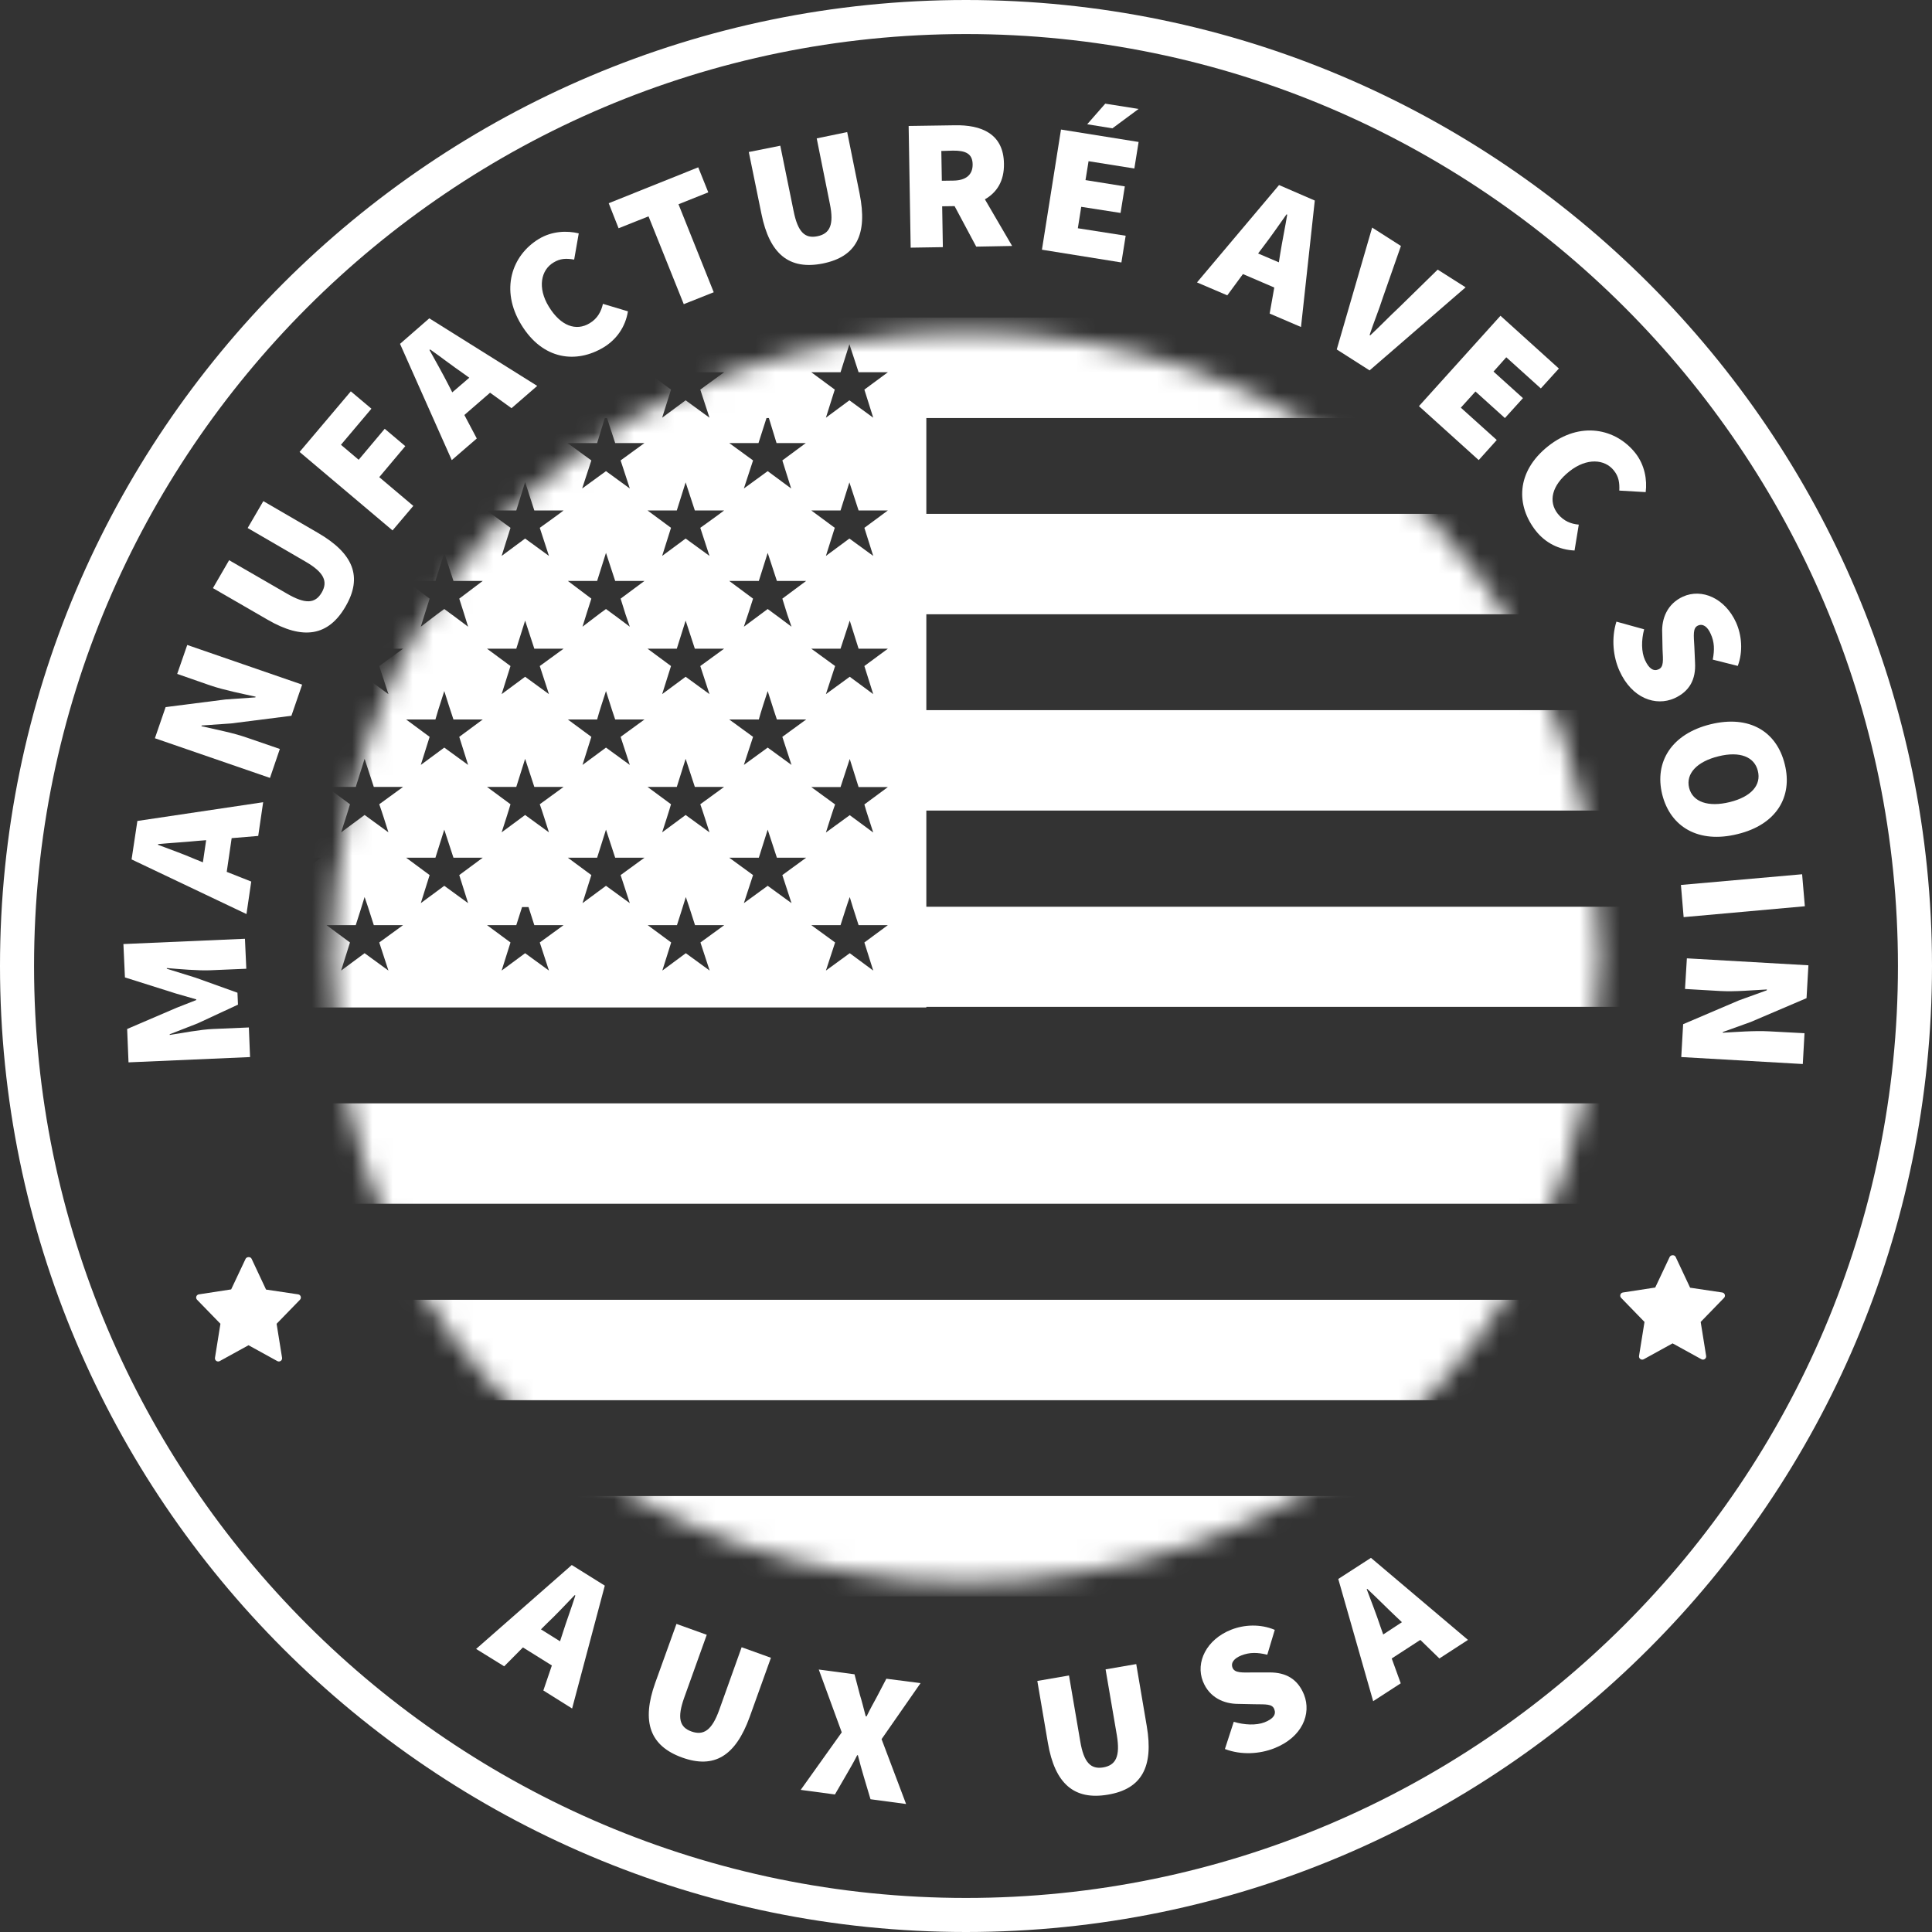 <svg xmlns="http://www.w3.org/2000/svg" width="96" height="96" viewBox="0 0 96 96" fill="none"><rect x="0" y="0" width="96" height="96" fill="#333333" stroke="none"/><path d="M48 0C21.534 0 0 21.534 0 48C0 74.474 21.534 96 48 96C74.466 96 96 74.474 96 48C96 21.534 74.466 0 48 0ZM48 94.308C22.465 94.308 1.692 73.535 1.692 48C1.692 22.473 22.465 1.692 48 1.692C73.535 1.692 94.308 22.473 94.308 48C94.308 73.535 73.535 94.308 48 94.308Z" fill="white"></path><path d="M12.366 51.054L10.581 51.13C9.964 51.155 9.033 51.333 8.433 51.426V51.392L9.82 50.851L11.825 49.92L11.799 49.328L9.727 48.584L8.289 48.136V48.102C8.898 48.153 9.837 48.237 10.454 48.212L12.239 48.136L12.171 46.647L6.132 46.909L6.208 48.567L8.754 49.371L9.752 49.658V49.692L8.78 50.073L6.318 51.13L6.386 52.788L12.425 52.525L12.366 51.054Z" fill="white"></path><path d="M12.831 41.537L13.076 39.862L6.826 40.793L6.538 42.704L12.247 45.419L12.484 43.804L11.266 43.322L11.511 41.647L12.831 41.537ZM10.082 42.848L9.685 42.688C9.135 42.451 8.441 42.197 7.849 41.977L7.858 41.943C8.475 41.884 9.228 41.842 9.82 41.782L10.243 41.749L10.082 42.848Z" fill="white"></path><path d="M11.486 35.947L14.48 35.567L15.013 34.019L9.304 32.048L8.805 33.486L10.454 34.061C11.156 34.298 12.061 34.475 12.704 34.619L12.687 34.653L11.216 34.755L8.23 35.135L7.697 36.683L13.415 38.654L13.905 37.216L12.256 36.649C11.554 36.404 10.683 36.243 10.006 36.083L10.023 36.049L11.486 35.947Z" fill="white"></path><path d="M15.791 26.474L13.085 24.901L12.306 26.237L15.174 27.903C16.113 28.445 16.299 28.901 15.986 29.443C15.664 29.992 15.182 30.035 14.252 29.493L11.385 27.836L10.581 29.223L13.288 30.788C15.072 31.828 16.324 31.599 17.17 30.136C18.024 28.673 17.576 27.506 15.791 26.474Z" fill="white"></path><path d="M18.845 23.709L20.139 22.169L19.116 21.306L17.822 22.846L16.942 22.101L18.456 20.308L17.432 19.446L14.886 22.457L19.505 26.356L20.537 25.138L18.845 23.709Z" fill="white"></path><path d="M21.331 15.817L19.877 17.086L22.448 22.863L23.691 21.788L23.074 20.621L24.351 19.513L25.417 20.283L26.694 19.175L21.331 15.817ZM22.473 19.496L22.279 19.116C22.008 18.583 21.645 17.94 21.34 17.39L21.374 17.365C21.881 17.72 22.473 18.177 22.964 18.515L23.319 18.769L22.473 19.496Z" fill="white"></path><path d="M29.959 15.098C29.875 15.47 29.697 15.825 29.299 16.062C28.631 16.468 27.861 16.206 27.269 15.233C26.694 14.295 26.88 13.415 27.506 13.043C27.836 12.84 28.132 12.831 28.53 12.899L28.758 11.596C28.174 11.453 27.422 11.478 26.77 11.876C25.434 12.688 24.842 14.396 25.899 16.13C26.973 17.898 28.648 18.075 30.001 17.255C30.636 16.866 31.076 16.248 31.202 15.47L29.959 15.098Z" fill="white"></path><path d="M33.714 10.149L35.194 9.557L34.695 8.314L30.246 10.098L30.737 11.342L32.225 10.75L33.976 15.114L35.465 14.522L33.714 10.149Z" fill="white"></path><path d="M42.714 9.625L42.096 6.563L40.582 6.876L41.233 10.116C41.453 11.173 41.233 11.613 40.616 11.739C39.998 11.866 39.643 11.537 39.432 10.479L38.772 7.24L37.207 7.553L37.833 10.615C38.239 12.645 39.229 13.423 40.887 13.093C42.553 12.755 43.12 11.655 42.714 9.625Z" fill="white"></path><path d="M48.939 9.904C49.523 9.574 49.903 8.999 49.886 8.136C49.869 6.631 48.744 6.199 47.442 6.225L45.15 6.259L45.251 12.306L46.85 12.281L46.816 10.251L47.433 10.242L48.508 12.255L50.292 12.222L48.939 9.904ZM47.374 8.974L46.799 8.982L46.774 7.502L47.349 7.485C47.983 7.477 48.322 7.637 48.33 8.162C48.338 8.678 48.008 8.965 47.374 8.974Z" fill="white"></path><path d="M56.365 8.373L56.577 7.054L52.72 6.437L51.773 12.408L55.722 13.042L55.934 11.714L53.557 11.342L53.726 10.277L55.68 10.581L55.892 9.262L53.938 8.949L54.09 8.01L56.365 8.373ZM54.919 5.151L54.022 6.174L55.274 6.377L56.577 5.413L54.919 5.151Z" fill="white"></path><path d="M63.555 9.195L59.478 14.033L60.983 14.676L61.761 13.618L63.318 14.287L63.089 15.581L64.646 16.249L65.331 9.965L63.555 9.195ZM63.614 12.604L63.546 13.035L62.514 12.595L62.776 12.248C63.14 11.775 63.563 11.166 63.927 10.65L63.961 10.666C63.859 11.284 63.707 12.02 63.614 12.604Z" fill="white"></path><path d="M71.438 13.397L69.501 15.292C69.019 15.74 68.579 16.206 68.088 16.662L68.054 16.645C68.266 16.003 68.511 15.419 68.714 14.784L69.611 12.222L68.181 11.308L66.422 17.364L68.054 18.405L72.825 14.277L71.438 13.397Z" fill="white"></path><path d="M76.563 19.301L77.46 18.312L74.558 15.69L70.507 20.181L73.476 22.862L74.373 21.864L72.588 20.257L73.315 19.453L74.778 20.773L75.675 19.783L74.212 18.464L74.846 17.753L76.563 19.301Z" fill="white"></path><path d="M81.257 22.508C80.285 21.29 78.517 20.909 76.927 22.169C75.311 23.455 75.337 25.138 76.318 26.381C76.783 26.965 77.451 27.32 78.238 27.354L78.449 26.068C78.069 26.035 77.705 25.899 77.409 25.535C76.927 24.927 77.096 24.123 77.984 23.421C78.847 22.736 79.743 22.812 80.192 23.379C80.437 23.683 80.479 23.988 80.462 24.377L81.773 24.453C81.85 23.852 81.731 23.108 81.257 22.508Z" fill="white"></path><path d="M86.265 30.932C85.715 29.722 84.564 29.223 83.626 29.646C82.831 30.01 82.56 30.754 82.594 31.448L82.611 32.268C82.636 32.818 82.678 33.139 82.416 33.258C82.171 33.368 81.942 33.241 81.74 32.801C81.553 32.395 81.553 31.803 81.697 31.27L80.319 30.889C80.056 31.727 80.158 32.64 80.471 33.334C81.088 34.704 82.272 35.11 83.203 34.696C83.964 34.349 84.269 33.748 84.226 32.936L84.192 32.15C84.159 31.558 84.108 31.202 84.37 31.084C84.615 30.974 84.844 31.135 85.004 31.498C85.191 31.904 85.199 32.285 85.106 32.776L86.349 33.089C86.62 32.361 86.544 31.558 86.265 30.932Z" fill="white"></path><path d="M88.684 37.977C88.286 36.353 86.933 35.515 84.996 35.989C83.067 36.463 82.196 37.85 82.594 39.474C83 41.098 84.404 41.927 86.341 41.445C88.261 40.979 89.09 39.601 88.684 37.977ZM85.952 39.855C84.886 40.117 84.108 39.855 83.93 39.144C83.761 38.442 84.319 37.841 85.393 37.579C86.451 37.317 87.178 37.605 87.347 38.307C87.525 39.009 87.017 39.592 85.952 39.855Z" fill="white"></path><path d="M89.546 43.441L83.524 43.973L83.659 45.572L89.682 45.031L89.546 43.441Z" fill="white"></path><path d="M86.992 50.782L89.766 49.598L89.859 47.965L83.82 47.619L83.727 49.141L85.478 49.243C86.222 49.285 87.102 49.2 87.796 49.166L87.787 49.209L86.408 49.708L83.634 50.892L83.541 52.524L89.58 52.871L89.665 51.34L87.914 51.247C87.178 51.205 86.256 51.281 85.605 51.315V51.281L86.992 50.782Z" fill="white"></path><path d="M28.411 77.765L23.658 81.935L25.053 82.798L25.984 81.859L27.422 82.756L26.999 83.999L28.428 84.895L30.052 78.789L28.411 77.765ZM27.963 81.14L27.828 81.555L26.88 80.962L27.185 80.658C27.616 80.252 28.124 79.711 28.555 79.262L28.589 79.279C28.403 79.871 28.14 80.573 27.963 81.14Z" fill="white"></path><path d="M36.852 81.85L35.736 84.971C35.372 85.986 34.958 86.248 34.357 86.036C33.765 85.825 33.638 85.36 34.002 84.345L35.118 81.232L33.613 80.691L32.556 83.626C31.862 85.571 32.302 86.755 33.892 87.33C35.491 87.906 36.548 87.254 37.25 85.317L38.307 82.374L36.852 81.85Z" fill="white"></path><path d="M45.742 83.634L44.042 83.415L43.56 84.336C43.416 84.599 43.238 84.92 43.061 85.284H43.018C42.908 84.869 42.824 84.522 42.731 84.227L42.46 83.195L40.684 82.958L41.826 86.079L39.787 88.938L41.487 89.166L42.071 88.159C42.24 87.864 42.418 87.567 42.595 87.212L42.629 87.221C42.731 87.61 42.815 87.94 42.917 88.269L43.255 89.403L45.023 89.64L43.805 86.417L45.742 83.634Z" fill="white"></path><path d="M56.983 85.775L56.459 82.687L54.936 82.95L55.494 86.214C55.672 87.28 55.444 87.712 54.818 87.822C54.2 87.923 53.853 87.585 53.676 86.519L53.118 83.254L51.544 83.525L52.069 86.603C52.416 88.642 53.38 89.462 55.055 89.175C56.721 88.896 57.33 87.805 56.983 85.775Z" fill="white"></path><path d="M64.798 84.21C64.485 83.431 63.902 83.102 63.09 83.102H62.303C61.711 83.11 61.356 83.135 61.246 82.873C61.144 82.62 61.322 82.4 61.686 82.256C62.1 82.095 62.481 82.104 62.971 82.222L63.343 80.987C62.624 80.683 61.821 80.725 61.178 80.979C59.952 81.461 59.394 82.594 59.774 83.55C60.096 84.362 60.831 84.666 61.525 84.666L62.345 84.683C62.895 84.692 63.217 84.658 63.318 84.929C63.419 85.182 63.284 85.402 62.836 85.58C62.422 85.741 61.829 85.715 61.305 85.555L60.865 86.908C61.686 87.221 62.599 87.153 63.31 86.874C64.714 86.324 65.17 85.157 64.798 84.21Z" fill="white"></path><path d="M68.122 77.409L66.498 78.458L68.232 84.531L69.602 83.643L69.154 82.408L70.575 81.486L71.522 82.408L72.943 81.486L68.122 77.409ZM68.731 81.216L68.587 80.809C68.401 80.243 68.13 79.549 67.911 78.966L67.936 78.949C68.393 79.372 68.917 79.904 69.348 80.31L69.661 80.606L68.731 81.216Z" fill="white"></path><path d="M13.22 64.078L12.501 62.547C12.45 62.438 12.264 62.438 12.205 62.547L11.486 64.07L9.888 64.315C9.752 64.332 9.701 64.493 9.794 64.586L10.953 65.778L10.683 67.462C10.657 67.597 10.801 67.698 10.919 67.631L12.349 66.844L13.778 67.631C13.897 67.698 14.04 67.597 14.015 67.462L13.744 65.778L14.903 64.586C14.996 64.493 14.945 64.332 14.81 64.315L13.22 64.078Z" fill="white"></path><path d="M83.981 63.985L83.262 62.455C83.212 62.344 83.025 62.344 82.966 62.455L82.247 63.977L80.649 64.222C80.513 64.239 80.463 64.4 80.556 64.493L81.714 65.686L81.444 67.369C81.418 67.504 81.562 67.606 81.681 67.538L83.11 66.751L84.54 67.538C84.658 67.606 84.802 67.504 84.776 67.369L84.506 65.686L85.664 64.493C85.757 64.4 85.707 64.239 85.571 64.222L83.981 63.985Z" fill="white"></path><mask id="mask0_3_2295" style="mask-type:luminance" maskUnits="userSpaceOnUse" x="16" y="16" width="64" height="63"><path d="M79.506 47.56C78.796 88.98 17.195 88.971 16.493 47.56C17.203 6.141 78.804 6.149 79.506 47.56Z" fill="white"></path></mask><g mask="url(#mask0_3_2295)"><path d="M118.329 54.824V59.815H-2.022V54.824H118.329ZM-2.022 69.575H118.329V64.585H-2.022V69.575ZM-2.022 79.099V79.328H118.329V79.099V74.337H-2.022V79.099ZM46.029 50.062H-2.03C-2.03 38.847 -2.03 26.988 -2.03 15.781C26.186 15.781 89.597 15.781 118.321 15.781V16.01V20.772H46.029V25.534H118.321V30.524H46.029V35.286H118.321V40.276H46.029V45.055H118.321V50.029H46.029V50.062ZM9.262 39.963C9.177 40.175 8.881 41.122 8.805 41.359L9.989 40.496L11.173 41.359C11.097 41.114 10.801 40.183 10.716 39.963L11.9 39.101H10.446L9.989 37.705L9.549 39.101H8.077L9.262 39.963ZM8.306 25.542L9.262 26.227L8.805 27.623L9.989 26.76L11.173 27.623L10.716 26.227C10.886 26.1 11.757 25.483 11.9 25.364H10.446L9.989 23.952L9.549 25.364H8.077L8.306 25.542ZM10.716 19.359L11.9 18.48H10.446L9.989 17.084L9.549 18.48H8.077L9.262 19.359L8.805 20.755L9.989 19.875L11.173 20.755L10.716 19.359ZM18.845 19.359L20.029 18.48H18.574L18.117 17.084L17.677 18.48H16.223L17.39 19.359L16.95 20.755L18.117 19.875L19.301 20.755L18.845 19.359ZM26.821 19.359L28.005 18.497H26.55L26.093 17.101L25.654 18.497H24.199L25.366 19.359L24.926 20.755L26.093 19.892L27.277 20.755L26.821 19.359ZM34.797 19.359L35.981 18.497H34.526L34.069 17.101L33.63 18.497H32.175L33.342 19.359L32.902 20.755L34.069 19.892L35.254 20.755L34.797 19.359ZM35.981 25.364H34.526L34.069 23.969L33.63 25.364H32.175C32.319 25.474 33.173 26.1 33.342 26.227L32.902 27.623L34.069 26.76L35.254 27.623L34.797 26.227C34.974 26.1 35.837 25.483 35.981 25.364ZM34.247 45.072L34.078 44.573C33.985 44.886 33.739 45.656 33.638 45.969H32.183L33.35 46.831L32.911 48.227L34.078 47.364L35.262 48.227L34.805 46.831L35.989 45.969H34.535L34.247 45.072ZM26.262 45.072H25.941L25.654 45.969H24.199L25.366 46.831L24.926 48.227L26.093 47.364L27.277 48.227L26.821 46.831L28.005 45.969H26.55L26.262 45.072ZM18.286 45.072L18.117 44.573C18.024 44.886 17.779 45.656 17.677 45.969H16.223L17.39 46.831L16.95 48.227L18.117 47.364L19.301 48.227L18.845 46.831L20.029 45.969H18.574L18.286 45.072ZM17.39 39.963C17.331 40.183 17.026 41.13 16.95 41.359L18.117 40.496L19.301 41.359C19.225 41.114 18.929 40.183 18.845 39.963L20.029 39.101H18.574L18.117 37.705L17.677 39.101H16.223L17.39 39.963ZM16.451 25.542L17.39 26.227L16.95 27.623L18.117 26.76L19.301 27.623L18.845 26.227C19.014 26.1 19.885 25.483 20.029 25.364H18.574L18.117 23.952L17.677 25.364H16.223L16.451 25.542ZM24.427 25.542L25.366 26.227L24.926 27.623L26.093 26.76L27.277 27.623L26.821 26.227C26.998 26.1 27.861 25.483 28.005 25.364H26.55L26.093 23.952L25.654 25.364H24.199L24.427 25.542ZM30.838 43.482L32.023 42.619H30.568L30.111 41.224L29.671 42.619H28.216L29.384 43.482L28.944 44.877L30.111 44.015L31.295 44.877L30.838 43.482ZM26.821 39.963L28.005 39.101H26.55L26.093 37.705L25.654 39.101H24.199L25.366 39.963C25.307 40.183 25.002 41.13 24.926 41.359L26.093 40.496L27.277 41.359C27.201 41.122 26.905 40.183 26.821 39.963ZM22.82 43.482L23.987 42.619H22.532L22.076 41.224L21.636 42.619H20.181L21.348 43.482L20.909 44.877L22.076 44.015L23.26 44.877L22.82 43.482ZM26.821 33.095L28.005 32.233H26.55L26.093 30.837L25.654 32.233H24.199L25.366 33.095L24.926 34.491L26.093 33.628L27.277 34.491L26.821 33.095ZM21.348 29.746C21.238 30.093 21.01 30.803 20.909 31.141C21.154 30.955 21.83 30.431 22.076 30.262C22.312 30.431 23.015 30.955 23.26 31.141C23.158 30.803 22.93 30.084 22.82 29.746L23.987 28.866H22.532L22.076 27.471L21.636 28.866H20.181L21.348 29.746ZM16.223 32.233L17.39 33.095L16.95 34.491L18.117 33.628L19.301 34.491L18.845 33.095L20.029 32.233H18.574L18.117 30.837L17.677 32.233H16.223ZM21.771 35.294L21.636 35.751H20.181L21.348 36.614L20.909 38.009L22.076 37.147L23.26 38.009L22.82 36.614L23.987 35.751H22.532C22.431 35.455 22.169 34.643 22.076 34.339L21.771 35.294ZM12.146 42.619L13.33 43.482L12.873 44.877L14.057 44.015L15.225 44.877L14.785 43.482L15.952 42.619H14.497L14.057 41.224L13.601 42.619H12.146ZM38.874 43.482L40.058 42.619H38.603L38.146 41.224L37.706 42.619H36.235L37.419 43.482L36.962 44.877L38.146 44.015L39.33 44.877L38.874 43.482ZM34.797 39.963L35.981 39.101H34.526L34.069 37.705L33.63 39.101H32.175L33.342 39.963C33.283 40.183 32.978 41.13 32.902 41.359L34.069 40.496L35.254 41.359C35.177 41.122 34.881 40.183 34.797 39.963ZM30.415 35.294L30.111 34.339C30.009 34.643 29.747 35.455 29.671 35.751H28.216L29.384 36.614L28.944 38.009L30.111 37.147L31.295 38.009L30.838 36.614L32.023 35.751H30.568L30.415 35.294ZM34.797 33.095L35.981 32.233H34.526L34.069 30.837L33.63 32.233H32.175L33.342 33.095L32.902 34.491L34.069 33.628L35.254 34.491L34.797 33.095ZM31.084 30.532L30.838 29.746L32.023 28.866H30.568L30.111 27.471L29.671 28.866H28.216L29.384 29.746C29.274 30.093 29.045 30.803 28.944 31.141C29.189 30.955 29.866 30.431 30.111 30.262C30.348 30.431 31.05 30.955 31.295 31.141L31.084 30.532ZM30.052 20.772L29.671 22.015H28.199L29.384 22.878L28.927 24.273L30.111 23.411L31.295 24.273L30.838 22.878L32.023 22.015H30.568L30.162 20.772H30.052ZM22.135 20.772L22.076 20.603C22.05 20.67 21.67 21.897 21.636 21.998H20.181L21.348 22.861L20.909 24.256L22.076 23.394L23.26 24.256L22.82 22.861L23.987 21.998H22.532L22.135 20.772ZM14.117 20.772L14.057 20.603C14.032 20.67 13.634 21.897 13.601 21.998H12.146L13.33 22.861L12.873 24.256L14.057 23.394L15.225 24.256L14.785 22.861L15.952 21.998H14.497L14.117 20.772ZM13.33 29.746C13.22 30.093 12.992 30.803 12.873 31.141C13.118 30.955 13.82 30.439 14.057 30.262C14.294 30.431 14.979 30.955 15.225 31.141C15.123 30.803 14.895 30.084 14.785 29.746L15.952 28.866H14.497L14.057 27.471L13.601 28.866H12.146L13.33 29.746ZM8.069 32.233L9.253 33.095L8.796 34.491L9.981 33.628L11.165 34.491L10.708 33.095L11.892 32.233H10.437L9.981 30.837L9.541 32.233H8.069ZM13.753 35.294L13.601 35.751H12.146L13.33 36.614L12.873 38.009L14.057 37.147L15.225 38.009L14.785 36.614L15.952 35.751H14.497C14.421 35.455 14.159 34.635 14.057 34.339L13.753 35.294ZM4.111 42.619L5.295 43.482L4.838 44.877L6.022 44.015L7.206 44.877L6.75 43.482L7.934 42.619H6.462L6.022 41.224L5.565 42.619H4.111ZM8.069 45.969L9.253 46.831L8.796 48.227L9.981 47.364L11.165 48.227L10.708 46.831L11.892 45.969H10.437C10.336 45.647 10.091 44.877 9.981 44.573C9.887 44.886 9.642 45.656 9.541 45.969H8.069ZM42.375 45.072L42.223 44.573C42.113 44.877 41.868 45.647 41.766 45.969H40.312L41.496 46.831L41.039 48.227L42.223 47.364L43.39 48.227L42.95 46.831L44.118 45.969H42.663L42.375 45.072ZM43.044 40.293L42.95 39.972L44.118 39.109H42.663L42.223 37.713L41.766 39.109H40.312L41.496 39.972C41.411 40.183 41.115 41.13 41.039 41.367L42.223 40.505L43.39 41.367L43.044 40.293ZM38.451 35.294L38.146 34.339C38.045 34.643 37.782 35.455 37.706 35.751H36.235L37.419 36.614L36.962 38.009L38.146 37.147L39.33 38.009L38.874 36.614L40.058 35.751H38.603L38.451 35.294ZM42.95 33.095L44.118 32.233H42.663L42.223 30.837L41.766 32.233H40.312L41.496 33.095L41.039 34.491L42.223 33.628L43.39 34.491L42.95 33.095ZM39.119 30.532L38.874 29.746L40.058 28.866H38.603L38.146 27.471L37.706 28.866H36.235L37.419 29.746C37.309 30.093 37.081 30.803 36.962 31.141C37.207 30.955 37.909 30.439 38.146 30.262C38.383 30.431 39.085 30.955 39.33 31.141L39.119 30.532ZM42.95 26.227C43.12 26.1 43.965 25.483 44.118 25.364H42.663L42.206 23.969L41.766 25.364H40.312C40.455 25.474 41.309 26.1 41.479 26.227L41.039 27.623L42.206 26.76L43.39 27.623L42.95 26.227ZM38.205 20.772H38.087L37.689 22.015H36.235L37.419 22.878L36.962 24.273L38.146 23.411L39.313 24.273L38.874 22.878L40.041 22.015H38.586L38.205 20.772ZM42.95 19.359L44.118 18.497H42.663L42.206 17.101L41.766 18.497H40.312L41.479 19.359L41.039 20.755L42.206 19.892L43.39 20.755L42.95 19.359ZM2.791 19.359L3.958 18.48H2.504L2.064 17.084L1.607 18.48H0.152L1.336 19.359L0.88 20.755L2.064 19.875L3.231 20.755L2.791 19.359ZM5.971 20.772L5.565 21.998H4.111L5.295 22.861L4.838 24.256L6.022 23.394L7.206 24.256L6.75 22.861L7.934 21.998H6.462C6.428 21.888 6.047 20.67 6.022 20.603L5.971 20.772ZM0.381 25.542L1.336 26.227L0.88 27.623L2.064 26.76L3.231 27.623L2.791 26.227C2.96 26.1 3.806 25.483 3.958 25.364H2.504L2.064 23.952L1.607 25.364H0.152L0.381 25.542ZM5.295 29.746C5.185 30.093 4.956 30.803 4.838 31.141C5.083 30.955 5.785 30.439 6.022 30.262C6.259 30.431 6.961 30.955 7.206 31.141C7.088 30.803 6.851 30.093 6.75 29.746L7.934 28.866H6.462L6.022 27.471L5.565 28.866H4.111L5.295 29.746ZM2.791 33.095L3.958 32.233H2.504L2.064 30.837L1.607 32.233H0.152L1.336 33.095L0.88 34.491L2.064 33.628L3.231 34.491L2.791 33.095ZM5.718 35.294L5.565 35.751H4.111L5.295 36.614L4.838 38.009L6.022 37.147L7.206 38.009L6.75 36.614L7.934 35.751H6.462C6.386 35.455 6.124 34.635 6.022 34.339L5.718 35.294ZM1.336 39.963C1.252 40.175 0.956 41.122 0.88 41.359L2.064 40.496L3.231 41.359C3.155 41.122 2.85 40.183 2.791 39.963L3.958 39.101H2.504L2.064 37.705L1.607 39.101H0.152L1.336 39.963ZM1.895 45.072L1.607 45.969H0.152L1.336 46.831L0.88 48.227L2.064 47.364L3.231 48.227L2.791 46.831L3.958 45.969H2.504C2.402 45.647 2.157 44.886 2.064 44.573L1.895 45.072Z" fill="white"></path></g></svg>